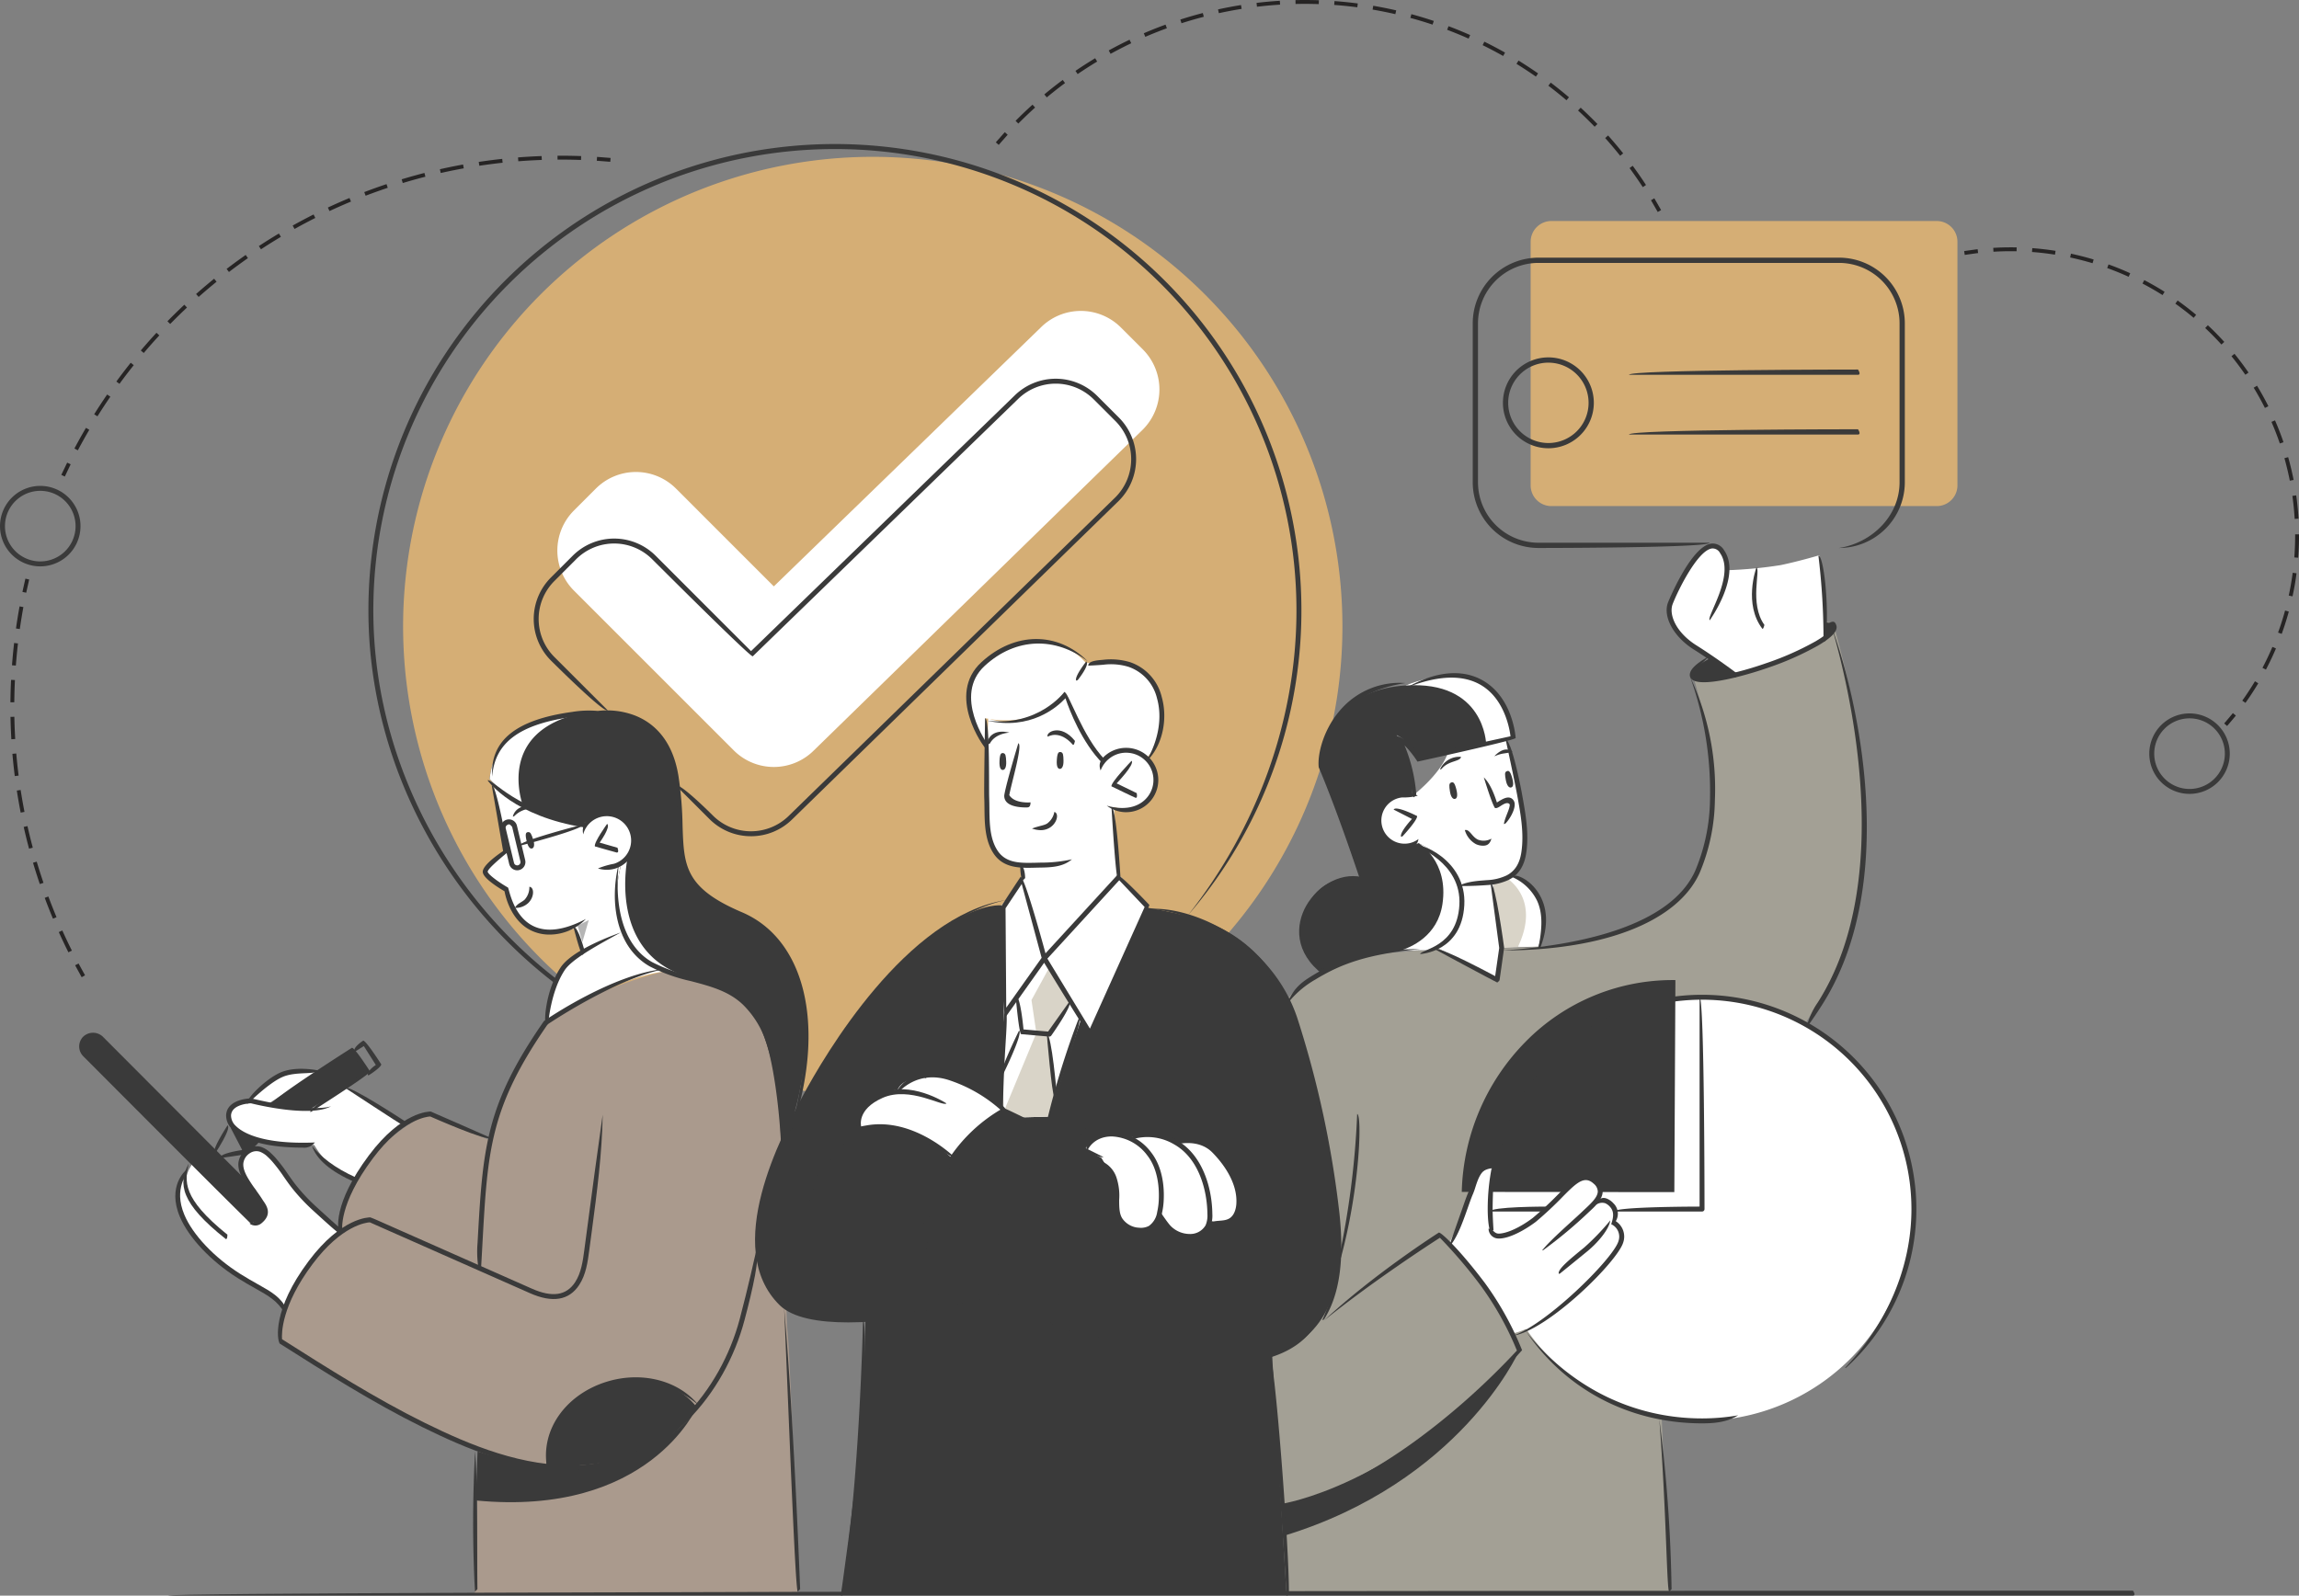 <svg id="Group_28260" data-name="Group 28260" xmlns="http://www.w3.org/2000/svg" xmlns:xlink="http://www.w3.org/1999/xlink" width="593.352" height="411.922" viewBox="0 0 593.352 411.922">
  <rect x="0" y="0" width="593.352" height="411.922" fill="#808080" stroke="none"/>
  <defs>
    <clipPath id="clip-path">
      <rect id="Rectangle_2312" data-name="Rectangle 2312" width="593.352" height="411.922" fill="none"/>
    </clipPath>
  </defs>
  <g id="Group_28261" data-name="Group 28261">
    <g id="Group_28260-2" data-name="Group 28260" clip-path="url(#clip-path)">
      <path id="Path_122592" data-name="Path 122592" d="M346.469,161.7A121.215,121.215,0,1,1,225.253,40.488h0A121.218,121.218,0,0,1,346.469,161.7" fill="#d5ae75"/>
      <path id="Path_122593" data-name="Path 122593" d="M171.667,250.774s-17.4,3.688-30.776,13.208c0,0-11.917,16.5-14.49,30.351l-16.224-6.748s-21.8,10.219-22.458,30.256c0,0-16.9,16.1-15.528,28.26,0,0,36.1,23.5,51.348,27.82l-.994,37.364h83.333s-1.767-59.733-2.57-66.829-.5-49.686-2.293-61-2.445-20.861-10.683-26.083-17.165-5.835-18.665-6.6" fill="#aa9a8d"/>
      <path id="Path_122594" data-name="Path 122594" d="M387.184,244.733s26.762,1,40.788-8.955,13.416-19.835,14.04-31.666-5.252-30.259-5.252-30.259l4.875-4.051,6.147,4.461s9.847-2.578,16.366-6.141l6.517-3.563v-3.8s2.21-.729,2.694.937c0,0,5.586,19.058,7.037,35.312s3.78,39.85-14,66.457L428.882,366.255l1.9,45.028H332.016L328.3,349.671l4.146-91.8s3.793-6.638,18.464-10.755a83.168,83.168,0,0,1,10.261-1.321,49.185,49.185,0,0,0,9.128-1.457l15.719,8.416.512-8.021Z" fill="#a3a095"/>
      <path id="Path_122595" data-name="Path 122595" d="M258.482,233.744s-16.543-2.486-43.5,37.26-17.589,59.215-17.589,59.215,2.329,13.553,25.973,10.406c0,0-.256,17.426-1.618,32.635s-4.663,38.024-4.663,38.024H332.014L328.3,349.672s16.411-3.129,17.135-24.317-7.656-52.229-9.548-58.382-7.768-23.683-25.9-29.426-43.694-6.081-51.5-3.8" fill="#3a3a3a"/>
      <path id="Path_122596" data-name="Path 122596" d="M174.479,126.14a14.626,14.626,0,0,0-20.684-.016l-.016.016-5.642,5.642a14.623,14.623,0,0,0-.012,20.681l.012.013,41.233,41.236a14.624,14.624,0,0,0,20.681.013l.013-.013L294.952,110.9a14.645,14.645,0,0,0,0-20.7l-5.646-5.645a14.636,14.636,0,0,0-20.7,0l0,0L199.72,151.381Z" fill="#fff"/>
      <path id="Path_122597" data-name="Path 122597" d="M127.354,202.236,130.548,220s-5.187,3.774-5.312,5.08,5.312,5,5.312,5,2.7,15.01,18.092,9.47l1.677,5.942,10.428-4.167s-2.448-9.889-.5-17.91a8.441,8.441,0,0,0,2.644-9.336c-1.82-6.153-10-4.547-11.929-1.416-1.05.395-17.747-3.281-23.606-10.431" fill="#fff"/>
      <path id="Path_122598" data-name="Path 122598" d="M87.721,317.841s-10.416-8.58-14.125-14.66-7.084-7.685-9.853-5.716-1.21,6.894.7,9.092,6.433,7.522,2.6,8.786c0,0-.96,1.208-3.6-1.443L49.786,300.186s-1.689,2.57-1.76,3.962c0,0-2.662,1.13-2.083,5.832s3.733,11.679,12.355,17.083,14.594,8.551,15.1,11.168c0,0,5.671-14.1,14.323-20.39" fill="#fff"/>
      <path id="Path_122599" data-name="Path 122599" d="M288.859,226.309,287.5,208.351s7.768,2.733,10.457-4.663-4.241-10.514-7.84-10a8.816,8.816,0,0,0-5.431,2.849A44.781,44.781,0,0,1,275.232,179s-8.417,10.466-20.2,6.454c0,0-.428,17.417-.332,21.916s-1.892,15,9.222,16.01l.027,3.319,5.836,20.423Z" fill="#fff"/>
      <path id="Path_122600" data-name="Path 122600" d="M258.895,286.49a25.129,25.129,0,0,0-12.354-7.745c-7.656-1.9-13.667-.369-14.814,2.492,0,0-11.819,2.153-9.775,10.412,0,0,4.521-1.835,11.712.282a30.834,30.834,0,0,1,12.054,7.1s6.738-9.508,13.177-12.541" fill="#fff"/>
      <path id="Path_122601" data-name="Path 122601" d="M280.112,296.654s2.3-5.939,11.376-2.95c0,0,7.141-2.275,12.446,1.523,0,0,3.075-1.457,7.6.446s7.257,9.853,8.218,13.062-1.211,8.777-6.986,6.516c-.5-.131-1.121,4.348-6.017,3.935s-7.224-5.794-7.224-5.794-1.332,4.839-5.562,4.185-5.541-3.845-5.648-4.979.215-5.868-.268-7.072-3.771-6.582-3.771-6.582Z" fill="#fff"/>
      <path id="Path_122602" data-name="Path 122602" d="M389.493,192.2l3.908,20.861s3.4,14.225-8.075,14.781l1.858,16.9-.8,8.253L370.627,244.5s5.187-1.725,6.37-8.473-.541-10.992-4.514-13.889-6.342-4.452-6.342-4.452-8.4,2.9-10.059-4.232,4.839-8.679,8.414-7.944c0,0,6.813-5.13,9.015-10.668a69.363,69.363,0,0,0,3.3-12.016s10.26,6.075,12.682,9.367" fill="#fff"/>
      <path id="Path_122603" data-name="Path 122603" d="M447.232,173.854s-7.67-5.273-11.206-7.733-5.66-6.341-5.054-9.969,7.962-14.154,9.8-14.88,4.41.6,4.865,4.3.074,1.636.074,1.636a111.579,111.579,0,0,0,13.848-1.318c4.779-.993,9.951-2.537,9.951-2.537s1.782,13.015,1.16,21.206a38.638,38.638,0,0,1-12.81,6.6c-7.369,2.073-10.623,2.7-10.623,2.7" fill="#fff"/>
      <path id="Path_122604" data-name="Path 122604" d="M104.038,290.381l-14.844-9.74-9.125,5.788-10.612-1.618,12.759-8.253s-6.34-1.017-9.517.88a91.909,91.909,0,0,0-8.857,6.751s-4.268.544-4.812,3.4,3.075,5.96,8.851,6.921a106.076,106.076,0,0,0,13.238,1.071A21.7,21.7,0,0,0,91.2,304.646s5.359-7.385,6.992-9.027,5.848-5.238,5.848-5.238" fill="#fff"/>
      <path id="Path_122605" data-name="Path 122605" d="M263.95,226.7l-5.466,7.048.62,28.221-.863,23.583,4.751,2.923,7.661-.2,8.387-25.226,2.222,3.932,14.971-33.484-9.1-9.268Z" fill="#fff"/>
      <path id="Path_122606" data-name="Path 122606" d="M269.784,247.121l-6.956,10.754,1.1,8.466-4.82,9.121-.485,10.32L263,288.474l7.661-.2,1.636-4.922-.181-2.058-1.455-14.95,5.674-7.445Z" fill="#d9d4c8"/>
      <path id="Path_122607" data-name="Path 122607" d="M296.175,195.362s4.557-3.884,3.271-12.194-2.774-13.387-19.126-11.971c0,0-6.472-8.021-16.308-5.27S250.875,174.145,250,179.114s4.461,13.529,4.461,13.529l-.122-7.23s13.137,3.337,20.9-6.418c0,0,4.976,14.181,9.458,17.541,0,0,3.55-5.789,11.481-1.174" fill="#fff"/>
      <path id="Path_122608" data-name="Path 122608" d="M204.678,288.471s4.672-14.3,2.882-27.6-7.319-22.151-16.714-24.947-13.732-9.612-14.933-14.27-.092-16.1-2.335-25.066-9.841-13.11-19.281-12.408c0,0-25.831-2.62-27.933,16.905,0,0,6.927,9,23.543,11.974.756-.113,2.309-2.736,6.541-2.894a6.717,6.717,0,0,1,7.058,6.358c0,.037,0,.074.005.111.181,3.37-3.075,6.118-3.075,6.118a34.146,34.146,0,0,0-1.112,12.542,17.972,17.972,0,0,0,12.792,15.647c7.468,2.112,19.609,3.557,23.562,12.768a72.111,72.111,0,0,1,5.639,23.6c.122,4.637.318,7.825.318,7.825Z" fill="#3a3a3a"/>
      <path id="Path_122609" data-name="Path 122609" d="M59.634,291.356l3.147,6.04,4.39-3.022s-6.6-2.837-7.019-3.5-.518.482-.518.482" fill="#3a3a3a"/>
      <path id="Path_122610" data-name="Path 122610" d="M79.6,286.589l15.379-9.618-4-5.957L69.214,285.159s8.276,1.727,10.382,1.43" fill="#3a3a3a"/>
      <path id="Path_122611" data-name="Path 122611" d="M141.068,378.549s-.91-16.352,15.466-21.048,23.278,5.817,23.278,5.817-8.96,11.317-19.37,13.467a88.438,88.438,0,0,1-19.374,1.764" fill="#3a3a3a"/>
      <path id="Path_122612" data-name="Path 122612" d="M63.745,305.6,26.083,268.06s-2.587-1.665-4.155,0,0,4.155,0,4.155L65.041,315.5a5.043,5.043,0,0,0,2.918-1.089c1.044-1.017.081-3.266-.241-3.828s-3.973-4.981-3.973-4.981" fill="#3a3a3a"/>
      <path id="Path_122613" data-name="Path 122613" d="M160.745,241.325s-12.521,4.087-14.931,7.638-4.922,15.019-4.922,15.019,16.893-11.516,30.776-13.208c0,0-8.154-1.859-10.923-9.449" fill="#fff"/>
      <path id="Path_122614" data-name="Path 122614" d="M149.068,238.969l2.888-1.445-1.638,5.659Z" fill="#b5b5b5"/>
      <path id="Path_122615" data-name="Path 122615" d="M341.493,250.979s-7.584-4.452-4.648-15.124,14.172-9.434,14.172-9.434l-10.035-28.81s.009-19.252,21.738-20.641c0,0,7.825-3.441,14.594-2.415s11.674,7.093,13.137,15.2c.089.827-24.427,6.567-24.427,6.567s-2.364-5.276-5.576-6.567c0,0,4.214,9.443,4.054,15.757,0,0-8.149-1.671-8.307,5.791s6.5,8.033,9.951,6.385c0,0,10.719,4.5,11.222,14.749s-8.815,12.9-8.815,12.9-10.374-.244-16.744,1.725a75.872,75.872,0,0,0-10.316,3.922" fill="#3a3a3a"/>
      <path id="Path_122616" data-name="Path 122616" d="M385.325,227.837l2.251,16.893,9.41-.39s2.365-6.335.771-10.859-7.219-7.65-7.219-7.65-2.566,2.17-5.213,2.006" fill="#d9d4c8"/>
      <path id="Path_122617" data-name="Path 122617" d="M386.152,298.168a54.6,54.6,0,1,1,38.728,66.8,54.6,54.6,0,0,1-38.728-66.8" fill="#fff"/>
      <path id="Path_122618" data-name="Path 122618" d="M377.268,307.7l54.864.059.276-54.742a53.176,53.176,0,0,0-38.646,15.894A57.248,57.248,0,0,0,377.268,307.7" fill="#3a3a3a"/>
      <path id="Path_122619" data-name="Path 122619" d="M374.126,320.748s2.563-5.05,4.261-9.6,2.356-9.142,6.7-9.544c0,0-.616,9.484-.479,11.959s-.551,5.639,2.572,5.175,7.219-1.933,11.745-6.374,7.962-9.708,11.793-7.986a3.3,3.3,0,0,1,1.729,5.006,6.171,6.171,0,0,1,3.944,2.263c1.687,2.076-.509,4.072-.509,4.072s2.656,1.005,2.668,3.518-2.4,6.088-7.9,11.135-14.163,12.816-20.3,13.857c0,0-4.3-7.709-7.9-13.009a86.359,86.359,0,0,0-8.773-10.469Z" fill="#fff"/>
      <path id="Path_122620" data-name="Path 122620" d="M391.818,349.236S376.663,382.67,331.39,396.47l-.758-8.208s29.309-4.232,61.186-39.026" fill="#3a3a3a"/>
      <path id="Path_122621" data-name="Path 122621" d="M179.812,363.317s-12.271,28.376-57.028,24.04l.473-12.679s15.106,5.342,28.043,3.893,25.432-8.954,28.512-15.254" fill="#3a3a3a"/>
      <path id="Path_122622" data-name="Path 122622" d="M447.453,174.268l-5.82-4.461s-5.693,2.7-4.875,4.753,10.7-.292,10.7-.292" fill="#3a3a3a"/>
      <path id="Path_122623" data-name="Path 122623" d="M470.666,160.764l.134,4.134s2.18-1.9,2.18-3.2-2.314-.934-2.314-.934" fill="#3a3a3a"/>
      <path id="Path_122624" data-name="Path 122624" d="M150.333,184.076c-7.326.161-22.384,2.293-23.966,17.012a29.934,29.934,0,0,0,8.521,6.719c.09,0-7.244-19.065,15.445-23.731" fill="#fff"/>
      <path id="Path_122625" data-name="Path 122625" d="M179.39,252.653c-23.258-5.279-17.36-31.481-17.36-31.481-1.041,1.112-1.591,1.582-1.591,1.582a34.163,34.163,0,0,0-1.112,12.545,17.972,17.972,0,0,0,12.792,15.644c3.15.889,7.132,1.672,10.981,2.959a16.037,16.037,0,0,0-3.71-1.249" fill="#fff"/>
      <path id="Path_122626" data-name="Path 122626" d="M377.312,174.556c-6.769-1.026-14.594,2.415-14.594,2.415,20.531-1.38,20.842,15.125,20.842,15.125l6.974-1.52c-1.548-8.924-6.452-14.994-13.222-16.02" fill="#fff"/>
      <path id="Path_122627" data-name="Path 122627" d="M377.367,232.433c-.5-10.252-11.222-14.749-11.222-14.749s7.8,4.559,6.142,15.688c-1.231,8.253-7.985,11.215-11.394,12.194,4.173-.312,7.658-.235,7.658-.235s9.312-2.649,8.816-12.9" fill="#fff"/>
      <path id="Path_122628" data-name="Path 122628" d="M391.819,244.341c-.1.22,5.169,0,5.169,0s2.365-6.335.771-10.859-7.219-7.65-7.219-7.65a10.364,10.364,0,0,1-1.48.984c1.991,1.414,7.845,6.705,2.759,17.525" fill="#fff"/>
      <path id="Path_122629" data-name="Path 122629" d="M270.654,250.067l-4.439,8.108,1.26,8.509-8.369,20.177-.62-11.2,5.088-9.456-1.05-8.829,7.117-9.8Z" fill="#fff"/>
      <path id="Path_122630" data-name="Path 122630" d="M351.014,227.06c-6.341-19.073-10.615-28.852-10.656-28.95-.4-3.4,1.267-10.246,6.082-15.388a20.2,20.2,0,0,1,16.3-6.382c-6.189.975-11.465,3.066-15.376,7.245-4.494,4.8-6.089,11.1-5.8,14.109.449,1.044,4.6,10.811,10.059,28.543-.481.814-.543.823-.609.823" fill="#3a3a3a"/>
      <path id="Path_122631" data-name="Path 122631" d="M377.816,228.734c-.477,0-.937-.012-1.359-.021,2.216-1.207,5.3-1.335,7.391-1.5A13.069,13.069,0,0,0,388.835,226c2.118-1.083,3.364-3.019,3.808-5.936.743-4.866-.167-9.853-1.048-14.677-.764-4.205-2.961-14.279-2.982-14.38,1.264-.172,3.462,9.928,4.107,13.458,1.026,5.618,1.957,10.719,1.178,15.793-.509,3.349-1.978,5.6-4.482,6.873a14.745,14.745,0,0,1-5.466,1.35c-1.718.132-4.109.256-6.134.256" fill="#3a3a3a"/>
      <path id="Path_122632" data-name="Path 122632" d="M374.565,202c.487-.164.859,0,1.306,1.776.491,1.984.03,2.424-.423,2.48s-1.011-.488-1.228-1.927-.3-2.115.345-2.329" fill="#3a3a3a"/>
      <path id="Path_122633" data-name="Path 122633" d="M388.915,199.08c.481-.181.856-.033,1.359,1.728.562,1.966.116,2.424-.337,2.5s-1.022-.452-1.291-1.886-.364-2.11.269-2.342" fill="#3a3a3a"/>
      <path id="Path_122634" data-name="Path 122634" d="M385.7,195.2c2.288-2.355,3.774-1.767,4.676-1.208-1.413.628-2.447.277-4.42,1.148a.6.6,0,0,1-.256.06" fill="#3a3a3a"/>
      <path id="Path_122635" data-name="Path 122635" d="M371.651,198.641a5.4,5.4,0,0,1,5.428-3.242c-.176,1.243-3.188.925-4.94,3.016a.626.626,0,0,1-.488.226" fill="#3a3a3a"/>
      <path id="Path_122636" data-name="Path 122636" d="M362.495,219.078a7.258,7.258,0,0,1-.737-14.478,7.358,7.358,0,0,1,4.164.818,14.081,14.081,0,0,1-4.036.446,5.987,5.987,0,1,0,4.205,10.749,2.784,2.784,0,0,1-2.852,2.427,6.842,6.842,0,0,1-.744.038" fill="#3a3a3a"/>
      <path id="Path_122637" data-name="Path 122637" d="M361.61,216.009c-.464-1.074,2.8-4.592,2.8-4.592l-4.72-2.412c.579-1.13,6.049,1.663,6.049,1.663.176,1-3.667,5.136-3.667,5.136a.638.638,0,0,1-.462.205" fill="#3a3a3a"/>
      <path id="Path_122638" data-name="Path 122638" d="M386.384,253.625c-.3-.077-16.058-8.566-16.058-8.566.6-1.121,15.561,6.939,15.561,6.939l1.047-7.275-2.239-16.8c1.261-.164,3.51,16.726,3.51,16.726,0,.176-1.189,8.435-1.189,8.435-.433.517-.534.541-.632.541" fill="#3a3a3a"/>
      <path id="Path_122639" data-name="Path 122639" d="M341.492,251.619c-7.521-5.716-7.132-12.9-4.394-17.756,2.957-5.252,9.59-9.324,15.573-7.043-5.791-.83-11.769,2.888-14.466,7.664-3.216,5.7-1.841,11.679,3.676,15.992-.018,1.053-.2,1.143-.389,1.143" fill="#3a3a3a"/>
      <path id="Path_122640" data-name="Path 122640" d="M396.99,244.977c1.094-5.318,1.2-9.22-.286-12.45a12.781,12.781,0,0,0-6.567-6.171c.64-1.121,5.443.669,7.725,5.642,1.629,3.551,1.534,7.783-.279,12.569a.641.641,0,0,1-.593.41" fill="#3a3a3a"/>
      <path id="Path_122641" data-name="Path 122641" d="M366.515,246.292c.369-1.285,9.517-1.74,10.139-12.655.627-11.055-11.335-15.225-11.457-15.26.536-1.163,13.408,3.322,12.727,15.326-.689,12.1-11.277,12.583-11.387,12.589Z" fill="#3a3a3a"/>
      <path id="Path_122642" data-name="Path 122642" d="M388.145,212.725c.268-1.781,1.553-3.878,1.511-5.05-.539-.77-1.668-.045-2.272.342-.651.425-1.086.693-1.546.574-.735-.981-2.522-6.76-2.876-7.908,1.892,1.829,2.953,5.22,3.381,6.49,1.354-.865,2.858-1.832,3.968-.916a1.79,1.79,0,0,1,.616,1.374c.06,1.68-1.493,4.1-2.339,4.916a.652.652,0,0,1-.443.178" fill="#3a3a3a"/>
      <path id="Path_122643" data-name="Path 122643" d="M382.758,218.323a4.276,4.276,0,0,1-1.844-.407,5.985,5.985,0,0,1-2.852-3.617c1.233-.309,1.8,1.725,3.4,2.469a4.072,4.072,0,0,0,3.457-.262c-.423,1.594-1.325,1.817-2.161,1.817" fill="#3a3a3a"/>
      <path id="Path_122644" data-name="Path 122644" d="M80.068,287.065c-.342-1.172,14.035-10.294,14.035-10.294L91,271.894,69.794,285.346c-.681-1.071,21.066-14.865,21.066-14.865.875.193,4.655,6.145,4.655,6.145-.2.88-15.109,10.338-15.109,10.338a.634.634,0,0,1-.338.1" fill="#3a3a3a"/>
      <path id="Path_122645" data-name="Path 122645" d="M94.975,277.607C94.636,276.432,97,274.93,97,274.93l-3.1-4.878-2.365,1.5c-.681-1.071,2.222-2.915,2.222-2.915.875.2,4.652,6.153,4.652,6.153-.193.877-3.1,2.715-3.1,2.715a.651.651,0,0,1-.334.1" fill="#3a3a3a"/>
      <path id="Path_122646" data-name="Path 122646" d="M56.755,298.971c-.085-1.264,5.6-2.052,5.6-2.052L67,293.972c.678,1.074-4.075,4.089-4.075,4.089-.256.092-6.076.9-6.076.9a.868.868,0,0,1-.089.01" fill="#3a3a3a"/>
      <path id="Path_122647" data-name="Path 122647" d="M55.362,297.478c-.529-.987,3.364-6.953,3.364-6.953,1.062.7-2.831,6.662-2.831,6.662a.629.629,0,0,1-.533.291" fill="#3a3a3a"/>
      <path id="Path_122648" data-name="Path 122648" d="M78.133,296.269c-11.676,0-16.363-2.873-18.154-4.687a4.95,4.95,0,0,1-1.618-3.7c.223-4.208,6.216-4.324,6.475-4.33.306.065,15.017,3.744,20.607,2.049-5.4,2.944-19.313-.431-20.67-.773-.633.027-5,.306-5.143,3.12a3.707,3.707,0,0,0,1.253,2.742c1.451,1.463,6.358,4.827,20.378,4.25a3.429,3.429,0,0,1-3.128,1.329" fill="#3a3a3a"/>
      <path id="Path_122649" data-name="Path 122649" d="M63.743,284.921c-.232-1.3,4.871-6.418,8.7-8.069,3.9-1.683,9.321-.574,9.547-.535-.315,1.237-5.52.181-9.042,1.7-3.607,1.555-8.705,6.659-8.755,6.713a.634.634,0,0,1-.45.191" fill="#3a3a3a"/>
      <path id="Path_122650" data-name="Path 122650" d="M104.037,290.547c-.345-.107-14.823-9.612-14.823-9.612.7-1.062,15.171,8.443,15.171,8.443.063,1.068-.143,1.169-.348,1.169" fill="#3a3a3a"/>
      <path id="Path_122651" data-name="Path 122651" d="M91.752,305.275c-6.457-2.849-10.049-5.925-11.234-9.461,2.27,2.778,5.636,5.609,11.5,8.244.206,1.077-.026,1.217-.266,1.217" fill="#3a3a3a"/>
      <path id="Path_122652" data-name="Path 122652" d="M133.485,224.676a2.129,2.129,0,0,1-2.064-1.627l-2.132-8.9a2.121,2.121,0,1,1,4.125-.993l2.133,8.9a2.129,2.129,0,0,1-1.568,2.561,2.166,2.166,0,0,1-.494.059m-2.132-11.867c-.654.128-.937.592-.827,1.05l2.132,8.89a.848.848,0,0,0,1.651-.39l-2.13-8.9C131.656,212.851,131.5,212.809,131.353,212.809Z" fill="#3a3a3a"/>
      <path id="Path_122653" data-name="Path 122653" d="M133.862,218.4c-.157-1.249,16.65-5.568,16.65-5.568.312,1.228-16.492,5.544-16.492,5.544a.605.605,0,0,1-.158.024" fill="#3a3a3a"/>
      <path id="Path_122654" data-name="Path 122654" d="M122.584,410.9a337.219,337.219,0,0,1,.036-36.252c.741,10.508.467,25.126.6,35.6-.63.652-.633.652-.636.652" fill="#3a3a3a"/>
      <path id="Path_122655" data-name="Path 122655" d="M123.542,327.685a27.025,27.025,0,0,1-.286-6.864c1.354-24.3,1.966-35.386,17.116-57.2.887-.657,18.023-12.286,31.238-13.476-12.278,2.382-28.85,13.348-30.262,14.3-14.876,21.45-15.486,32.43-16.825,56.449-.107,1.972-.22,4.033-.348,6.2a.635.635,0,0,1-.633.591" fill="#3a3a3a"/>
      <path id="Path_122656" data-name="Path 122656" d="M205.88,410.9c-.654-1.044-2.233-43.723-3.5-73.295,2.528,29.524,4.11,72.209,4.128,72.631a8.62,8.62,0,0,1-.633.664" fill="#3a3a3a"/>
      <path id="Path_122657" data-name="Path 122657" d="M147.192,379.542c-13.72,0-26.91-5.562-38.1-11.082-12.81-6.32-25.06-14.094-36.906-21.613-.675-.967-1.921-8.756,7.474-21.295,8.485-11.32,15.579-11.281,15.923-11.275.241.056,1.689.693,1.689.693q20.013,8.847,40.015,17.714c5.223,2.314,8.866,1.782,11.123-1.639,1.615-2.445,2.028-5.577,2.394-8.339l.7-5.252c1.294-9.728,2.629-19.8,4.042-29.688-.152,10.064-1.487,20.126-2.78,29.857l-.7,5.249c-.383,2.9-.82,6.18-2.594,8.869-2.623,3.979-6.894,4.678-12.706,2.1q-19.994-8.873-40.01-17.7l-1.318-.586c-.9.051-7.262.758-14.76,10.764-8.083,10.784-8,17.973-7.888,19.412,11.891,7.548,24.111,15.3,36.862,21.6,11.617,5.728,25.429,11.5,39.589,10.909,22.092-.943,36.84-19.582,41.652-37.638,2.165-8.116,4.14-17.122,4.161-17.208,1.222.363-.759,9.392-2.936,17.536-4.931,18.508-20.084,37.614-42.824,38.575-.7.022-1.4.037-2.1.037" fill="#3a3a3a"/>
      <path id="Path_122658" data-name="Path 122658" d="M87.718,318.474c-.675-.8-1.877-7.7,7.521-20.245,8.488-11.325,15.558-11.266,15.924-11.278.24.057,15.5,6.8,15.5,6.8-.515,1.16-15.635-5.523-15.635-5.523-.9.051-7.266.758-14.764,10.769-9.009,12.013-7.923,18.663-7.912,18.731-.554.746-.593.746-.634.746" fill="#3a3a3a"/>
      <path id="Path_122659" data-name="Path 122659" d="M132.356,210.81c.488-2.121,3.093-3.664,6.091-1.978a6.46,6.46,0,0,0-5.621,1.77.653.653,0,0,1-.47.208" fill="#3a3a3a"/>
      <path id="Path_122660" data-name="Path 122660" d="M204.316,290.541c7.331-25.928,2.216-47.244-13.333-53.865s-15.748-12.985-16.09-23.534a92.748,92.748,0,0,0-1.062-12.717c-2.979-18.089-18.766-15.73-19.427-15.614a25.587,25.587,0,0,0-6.564.241c-13.746,1.891-20.164,6.647-20.807,15.439-.58-9.461,6.379-14.74,20.634-16.7a26.186,26.186,0,0,1,6.617-.256,20.277,20.277,0,0,1,9.137,1.011c4.4,1.579,10,5.577,11.665,15.674a94.34,94.34,0,0,1,1.077,12.881c.339,10.38.523,16.1,15.319,22.4,16.179,6.891,21.583,28.828,13.438,54.59a.636.636,0,0,1-.6.45" fill="#3a3a3a"/>
      <path id="Path_122661" data-name="Path 122661" d="M141.893,241.272a10.8,10.8,0,0,1-5-1.151c-5.023-2.576-6.412-8.577-6.679-10.032-1.853-1.085-5.547-3.432-5.616-4.979-.071-1.591,3.408-4.161,5.25-5.407l-2.927-16.92c1.252-.214,4.25,17.113,4.25,17.113-2.977,2.424-5.326,4.536-5.3,5.157.06.6,2.507,2.51,5.24,4.083.322.529,1.345,7.284,6.374,9.856,3.483,1.781,8.1,1.2,13.726-1.746a12.978,12.978,0,0,1-9.318,4.026" fill="#3a3a3a"/>
      <path id="Path_122662" data-name="Path 122662" d="M136.253,214.819c-.508.074-.77.384-.365,2.171.452,2,1.064,2.183,1.493,2.028s.684-.889.229-2.275-.691-2.019-1.357-1.924" fill="#3a3a3a"/>
      <path id="Path_122663" data-name="Path 122663" d="M132.887,234.378c.606-1.13,1.743-1.41,2.516-2.124a4.723,4.723,0,0,0,1.219-3.316c1.276.051,1.377,2.647-.356,4.247a4.766,4.766,0,0,1-3.379,1.193" fill="#3a3a3a"/>
      <path id="Path_122664" data-name="Path 122664" d="M156.6,224.545a7.61,7.61,0,0,1-2.272-.345,20.64,20.64,0,0,1,4.146-1.213,6.285,6.285,0,1,0-7.953-7.584c-.565-2.87,1.329-4.854,3.836-5.633a7.56,7.56,0,0,1,4.494,14.436,7.7,7.7,0,0,1-2.251.339" fill="#3a3a3a"/>
      <path id="Path_122665" data-name="Path 122665" d="M159.2,220.1c-.173-.024-5.663-1.594-5.663-1.594-.339-.984,3.156-5.814,3.156-5.814,1.029.747-1.933,4.839-1.933,4.839l4.613,1.32c.36,1.064.105,1.249-.173,1.249" fill="#3a3a3a"/>
      <path id="Path_122666" data-name="Path 122666" d="M140.893,264.621c-.606-1.029.035-9.154,3.777-14.835,2.746-4.173,11.793-7.727,15.555-9.059-7.159,3.887-12.738,7.084-14.5,9.755-3.56,5.407-4.193,13.467-4.2,13.547a.635.635,0,0,1-.632.592" fill="#3a3a3a"/>
      <path id="Path_122667" data-name="Path 122667" d="M201.641,296.37c-.637-13.324-2.676-24.807-4.589-29.17a24.38,24.38,0,0,0-5.2-7.736c-3.679-3.59-8.509-4.86-13.625-6.2a43.255,43.255,0,0,1-10.555-3.789c-8.854-5.059-10.377-16.976-7.958-26.544-1.068,9.413.315,20.712,8.589,25.444a42.111,42.111,0,0,0,10.246,3.655c5.054,1.335,10.273,2.712,14.193,6.531a25.6,25.6,0,0,1,5.481,8.131c1.966,4.479,4.053,16.185,4.053,29.045a.632.632,0,0,1-.631.633Z" fill="#3a3a3a"/>
      <path id="Path_122668" data-name="Path 122668" d="M150.957,213.632c-18.3-2.843-24.837-11.8-25.11-12.179,1.1-.646,7.583,8.173,25.206,10.915.48,1.035.21,1.264-.1,1.264" fill="#3a3a3a"/>
      <path id="Path_122669" data-name="Path 122669" d="M150.318,246.508c-.619-.485-2.293-7.123-2.293-7.123,1.231-.309,2.906,6.329,2.906,6.329-.512.782-.562.794-.613.794" fill="#3a3a3a"/>
      <path id="Path_122670" data-name="Path 122670" d="M87.722,318.478c-.429-.172-1.476-.987-6.838-5.9a49.909,49.909,0,0,1-5.526-5.883c-.729-.928-1.407-1.9-2.084-2.867a41.274,41.274,0,0,0-3.073-4.042c-.345-.381-.7-.755-1.083-1.106a5.965,5.965,0,0,0-2.049-1.353,3,3,0,0,0-2.647.422,3.583,3.583,0,0,0-1.621,2.62c-.116,1.6.851,3.266,1.757,4.693.494.779,1.026,1.523,1.562,2.266.6.839,1.228,1.716,1.787,2.623.9,1.279,2.478,3.512-.461,5.88a2.45,2.45,0,0,1-3.051.033,9.015,9.015,0,0,0,2.255-1.017c2.008-1.624,1.142-2.849.446-3.837-.806-1.264-1.419-2.118-2.011-2.944-.547-.761-1.094-1.526-1.6-2.317-1.02-1.609-2.1-3.489-1.957-5.466a4.814,4.814,0,0,1,2.188-3.593,4.316,4.316,0,0,1,3.763-.571,7.037,7.037,0,0,1,2.5,1.636c.408.381.794.77,1.163,1.181a42.578,42.578,0,0,1,3.17,4.167c.661.949,1.327,1.9,2.04,2.811a48.048,48.048,0,0,0,5.387,5.725c5.273,4.833,6.326,5.663,6.367,5.7-.007,1.051-.2,1.139-.384,1.139" fill="#3a3a3a"/>
      <path id="Path_122671" data-name="Path 122671" d="M58.3,319.884c-11.784-9.312-12.361-14.332-9.6-19.472-.973,4.5-1.868,8.783,10,18.336-.029,1.052-.213,1.136-.4,1.136" fill="#3a3a3a"/>
      <path id="Path_122672" data-name="Path 122672" d="M73.394,338.868c-1.879-3.087-3.994-4.277-7.488-6.243-1.345-.75-2.864-1.606-4.586-2.7-6.927-4.375-12.634-10.43-14.9-15.8-3.358-7.977,1.555-12.016,1.606-12.054.622,1.136-3.405,4.506-.434,11.56,2.168,5.145,7.685,10.981,14.4,15.225,1.694,1.068,3.2,1.918,4.529,2.668,3.59,2.016,5.957,3.349,7.441,6.436-.38.887-.476.908-.568.908" fill="#3a3a3a"/>
      <path id="Path_122673" data-name="Path 122673" d="M141.175,378.8c-1.725-9.871,5.065-18.939,15.513-22.125,9.006-2.739,18.493-.291,23.621,6.1a24.488,24.488,0,0,0-23.246-4.88c-9.7,2.956-16.263,11.641-15.257,20.2-.583.7-.607.7-.631.7" fill="#3a3a3a"/>
      <path id="Path_122674" data-name="Path 122674" d="M439.283,312.769H416.658c0-1.276,21.991-1.276,21.991-1.276V257.45c1.27,0,1.27,54.68,1.27,54.68a.637.637,0,0,1-.635.639Z" fill="#3a3a3a"/>
      <path id="Path_122675" data-name="Path 122675" d="M398.921,312.77H384.6c0-1.276,14.317-1.276,14.317-1.276.633.99.35,1.276,0,1.276" fill="#3a3a3a"/>
      <path id="Path_122676" data-name="Path 122676" d="M476.162,353.149c10.754-11.328,17.164-25.872,17.164-41.019a54.053,54.053,0,0,0-107.012-10.814c3.965-25.893,26.762-44.505,52.964-44.505a55.323,55.323,0,0,1,37.308,96.169.647.647,0,0,1-.424.169" fill="#3a3a3a"/>
      <path id="Path_122677" data-name="Path 122677" d="M384.828,318.2c-.643-.726-.862-3.834-.862-6.067a55.7,55.7,0,0,1,1.106-11.064c.526,3.783.163,7.427.163,11.064,0,2.192.224,5.354.226,5.386-.6.681-.617.681-.633.681" fill="#3a3a3a"/>
      <path id="Path_122678" data-name="Path 122678" d="M439.282,367.452c-18.643,0-35.211-8.673-45.457-23.787,11.058,14.047,27.243,22.514,45.457,22.514a54.317,54.317,0,0,0,9.32-.8c-2.9,1.793-6.112,2.073-9.32,2.073" fill="#3a3a3a"/>
      <path id="Path_122679" data-name="Path 122679" d="M345.49,325.083a219.489,219.489,0,0,0,4.786-37.5c1.267.211.77,18.633-4.171,37.028a.636.636,0,0,1-.615.472" fill="#3a3a3a"/>
      <path id="Path_122680" data-name="Path 122680" d="M430.784,410.9c-.636-.833-.687-20.468-2.533-44.6a387.755,387.755,0,0,1,3.167,43.961Z" fill="#3a3a3a"/>
      <path id="Path_122681" data-name="Path 122681" d="M331.1,388.819c20.682-4.229,44.716-23.246,60.4-40.166a78.792,78.792,0,0,0-9.243-16.622,123.836,123.836,0,0,0-10.627-12.494c-2.671,1.713-17.342,11.242-29.955,21.4,13.121-12.2,29.532-22.645,29.7-22.746.827.122,5.589,4.7,11.9,13.077a79.728,79.728,0,0,1,9.558,17.3c-15.947,17.809-40.415,37.215-61.639,40.243a.427.427,0,0,1-.094.008" fill="#3a3a3a"/>
      <path id="Path_122682" data-name="Path 122682" d="M332.448,258.513c1.606-3.459,3.278-4.839,6.4-6.736,6.846-4.17,13.864-6.76,27.671-6.76-13.509,1.276-20.35,3.786-27.009,7.843a24.548,24.548,0,0,0-6.575,5.431.637.637,0,0,1-.487.222" fill="#3a3a3a"/>
      <path id="Path_122683" data-name="Path 122683" d="M387.818,245.365c19.882-1.276,43.387-6.35,49.719-20.6a48.831,48.831,0,0,0,3.8-18.255,87.942,87.942,0,0,0-5.119-31.745A67.949,67.949,0,0,1,442.6,206.55a49.947,49.947,0,0,1-3.907,18.722c-5.589,12.582-24.6,20.093-50.875,20.093" fill="#3a3a3a"/>
      <path id="Path_122684" data-name="Path 122684" d="M466.395,264.669a19.261,19.261,0,0,1,2.757-5.877c20.408-31.987,7.914-82.265,3.6-96.912,6.795,18.582,17.6,66.041-2.528,97.6-.931,1.457-2.05,3.182-3.313,4.925a.634.634,0,0,1-.516.264" fill="#3a3a3a"/>
      <path id="Path_122685" data-name="Path 122685" d="M447.783,174.9c-.435-.17-5.387-3.923-10.621-7.218-5.2-3.266-8.06-8.488-6.659-12.155.057-.143,5.892-14.561,11.21-15.2a3.419,3.419,0,0,1,3.274,1.746c4.455,6.439-3.385,17.589-3.721,18.059-.958-.845,6.627-11.629,2.677-17.336a2.2,2.2,0,0,0-2.082-1.208c-3.682.446-8.815,10.853-10.171,14.389-1.009,2.641.8,7.266,6.146,10.63,5.286,3.328,10.279,7.108,10.329,7.147,0,1.06-.193,1.146-.382,1.146" fill="#3a3a3a"/>
      <path id="Path_122686" data-name="Path 122686" d="M470.63,165.651a178.547,178.547,0,0,0-1.318-22.217c1.275-.042,2.811,12.016,1.948,21.64a.633.633,0,0,1-.63.577" fill="#3a3a3a"/>
      <path id="Path_122687" data-name="Path 122687" d="M390.343,344.858c8.4-2.582,26.023-19.84,27.38-24.474a3.526,3.526,0,0,0-1.892-4.345c.737-2.109.684-3.441-.366-4.556a3.456,3.456,0,0,0-1.184-.857,2.618,2.618,0,0,0-2.312.381c.622-1.811,1.767-1.969,2.781-1.558a4.7,4.7,0,0,1,1.636,1.166,3.733,3.733,0,0,1,.634,4.643,4.73,4.73,0,0,1,1.924,5.484c-1.445,4.937-19.415,22.7-28.5,24.108-.036,0-.068.008-.1.008" fill="#3a3a3a"/>
      <path id="Path_122688" data-name="Path 122688" d="M398.007,322.818c2.055-2.689,8.729-8.411,10.566-10.231,2.073-1.924,3.8-3.506,3.8-5.029a2.7,2.7,0,0,0-1.035-1.96c-1.969-1.829-3.693-.862-6.358,1.7-.366.348-.9.877-1.526,1.511a92.317,92.317,0,0,1-7.043,6.588c-2.745,2.091-6.982,4.464-9.739,4.339a2.554,2.554,0,0,1-2.484-2.555c1.282.184,1.383,1.228,2.553,1.291,2.162,0,5.707-1.654,8.9-4.092a91.688,91.688,0,0,0,6.914-6.469c.637-.642,1.175-1.178,1.544-1.532,1.939-1.874,4.875-4.7,8.1-1.719a3.932,3.932,0,0,1,1.439,2.9c-.006,2.076-1.969,3.878-3.4,5.193a117.788,117.788,0,0,1-11.9,9.96.627.627,0,0,1-.332.1" fill="#3a3a3a"/>
      <path id="Path_122689" data-name="Path 122689" d="M374.125,321.382c1.085-3.129,2.424-6.93,3.5-9.984.5-1.436.939-2.674,1.345-3.6a18.224,18.224,0,0,0,.612-1.725c.771-2.394,1.819-5.713,5.594-5.1-2.729.868-3.485,2.674-4.383,5.484a18.665,18.665,0,0,1-.661,1.85c-.387.886-.814,2.106-1.312,3.515-1.1,3.135-2.475,7.043-4.187,9.306a.628.628,0,0,1-.508.254" fill="#3a3a3a"/>
      <path id="Path_122690" data-name="Path 122690" d="M402.316,328.845c-.4-1.13,2.9-3.8,6.59-6.823a61.281,61.281,0,0,0,6.689-6.962c-.271,2.3-3.269,5.8-5.886,7.947-3.691,3.022-7,5.693-7,5.693a.621.621,0,0,1-.393.145" fill="#3a3a3a"/>
      <path id="Path_122691" data-name="Path 122691" d="M439.785,176.126c-1.886,0-3.224-.387-3.568-1.356-.526-1.5,1.13-3.3,5.077-5.481-4.171,3.756-3.924,4.931-3.879,5.056.362,1.014,7.281.785,18.72-3.239a74.48,74.48,0,0,0,12.44-5.541c3.718-2.186,4.279-3.376,4.182-3.649-.164-.473-.179-.565-1.528-.509,1.813-1.323,2.325-1.08,2.694-.009.5,1.419-1.05,3.117-4.705,5.264a75.508,75.508,0,0,1-12.664,5.639c-4.6,1.618-12.248,3.825-16.769,3.825" fill="#3a3a3a"/>
      <path id="Path_122692" data-name="Path 122692" d="M454.864,162.341c-4.881-6.347-1.687-15.466-1.549-15.849,1.165.518-1.907,9.312,2.066,14.841-.258.97-.389,1.008-.517,1.008" fill="#3a3a3a"/>
      <path id="Path_122693" data-name="Path 122693" d="M565.1,204.948a10.387,10.387,0,1,1,10.386-10.389A10.386,10.386,0,0,1,565.1,204.948m0-19.5a9.114,9.114,0,1,0,9.116,9.113,9.114,9.114,0,0,0-9.116-9.113Z" fill="#3a3a3a"/>
      <path id="Path_122694" data-name="Path 122694" d="M9.863,146.2a10.387,10.387,0,1,1,10.9-9.851,10.387,10.387,0,0,1-10.9,9.851m.986-19.475a9.111,9.111,0,1,0,8.644,9.559,9.112,9.112,0,0,0-8.644-9.559Z" fill="#3a3a3a"/>
      <path id="Path_122695" data-name="Path 122695" d="M550.512,411.922H43.362c0-1.276,507.15-1.276,507.15-1.276.633.986.35,1.276,0,1.276" fill="#3a3a3a"/>
      <path id="Path_122696" data-name="Path 122696" d="M193.827,215.878a15.118,15.118,0,0,1-10.722-4.431l-8.58-8.586c.9-.9,9.479,7.688,9.479,7.688a13.919,13.919,0,0,0,19.641,0L287.9,128.356a13.931,13.931,0,0,0-.006-19.641l-5.6-5.6a13.887,13.887,0,0,0-19.639-.008l-.008.008-68.375,66.326c-.89-.006-25.937-25.057-25.937-25.057a13.888,13.888,0,0,0-19.641-.007l-.007.007-5.594,5.6a13.875,13.875,0,0,0-.016,19.622l.016.016,13.737,13.738c-.9.9-14.638-12.839-14.638-12.839a15.152,15.152,0,0,1-.007-21.428l.007-.007,5.6-5.6a15.143,15.143,0,0,1,21.417-.027l.027.027,24.6,24.608,67.92-65.88a15.151,15.151,0,0,1,21.427-.009l.009.009,5.6,5.6a15.193,15.193,0,0,1,0,21.438l-84.261,82.2a15.1,15.1,0,0,1-10.7,4.429" fill="#3a3a3a"/>
      <path id="Path_122697" data-name="Path 122697" d="M312.375,352.5c-23.953,0-54.638-15.739-74.8-31.663-.221-.687,1.216-10.454,5.475-18.588a40.859,40.859,0,0,1,15.927-16.218c.574,0,25.786,12.652,25.786,12.652-.568,1.139-25.486-11.373-25.486-11.373a40.53,40.53,0,0,0-15.1,15.531,62.951,62.951,0,0,0-5.521,17.229c19.992,15.7,50.188,31.154,73.711,31.154.538,0,1.067,0,1.6-.024,13.663-.416,22.173-4.039,26.78-11.394-3.777,8.42-12.613,12.23-26.738,12.67-.547.015-1.094.024-1.634.024" fill="#3a3a3a"/>
      <path id="Path_122698" data-name="Path 122698" d="M341.272,340.781c3.2-6.942,4.411-15.552,3.174-27.294a258.476,258.476,0,0,0-10.71-49.921c-6.213-19.237-26.1-28.614-37.578-28.9,11.879-.981,32.386,8.685,38.78,28.5a259.191,259.191,0,0,1,10.771,50.186c1.271,12.039-.006,20.914-3.9,27.13a.637.637,0,0,1-.537.3" fill="#3a3a3a"/>
      <path id="Path_122699" data-name="Path 122699" d="M305.943,294.223c-1.861-10.582.157-23.2.178-23.32,1.231.327-.755,12.768.452,22.6-.58.714-.6.72-.63.72" fill="#3a3a3a"/>
      <path id="Path_122700" data-name="Path 122700" d="M273.739,194.15c-.509-.077-.848.143-.979,1.972-.148,2.04.384,2.394.839,2.373s.91-.654.88-2.109-.074-2.135-.74-2.236" fill="#3a3a3a"/>
      <path id="Path_122701" data-name="Path 122701" d="M258.895,194.42c-.512-.065-.845.164-.928,2-.1,2.04.442,2.382.9,2.35s.893-.678.824-2.133-.13-2.135-.8-2.217" fill="#3a3a3a"/>
      <path id="Path_122702" data-name="Path 122702" d="M288.557,227.28c-.637-.6-1.687-18.889-1.687-18.889,1.27-.077,2.32,18.214,2.32,18.214a5.249,5.249,0,0,1-.633.675" fill="#3a3a3a"/>
      <path id="Path_122703" data-name="Path 122703" d="M265.31,224.033c-3.313,0-6.722-.449-8.875-3.685-2.27-3.408-2.313-7.87-2.353-11.81-.009-.859-.018-1.7-.051-2.516-.1-2.674.2-19.885.212-20.614,1.267.2.96,17.925,1.062,20.566.029.824.038,1.68.048,2.555.041,3.944.08,8.024,2.142,11.117,2.186,3.281,6,3.156,9.722,3.084.47-.015.938-.024,1.4-.036a36.968,36.968,0,0,0,8.041-.848c-2.138,1.8-4.779,2.082-8.026,2.124-.455.006-.913.015-1.38.03-.639.018-1.29.033-1.942.033" fill="#3a3a3a"/>
      <path id="Path_122704" data-name="Path 122704" d="M290.653,209.68a8.259,8.259,0,0,1-5-1.692c3.384.976,6.985.889,9.511-1.222a7.037,7.037,0,0,0-3.872-12.414,6.932,6.932,0,0,0-5.14,1.6,7.033,7.033,0,0,0-2.091,2.956c-.69-1.8.164-3.007,1.275-3.932a8.307,8.307,0,1,1,5.321,14.7Z" fill="#3a3a3a"/>
      <path id="Path_122705" data-name="Path 122705" d="M255.034,192.109c-.559-.925.943-4.122,5.47-2.974-3.765.339-4.847,2.516-4.9,2.614a.635.635,0,0,1-.575.36" fill="#3a3a3a"/>
      <path id="Path_122706" data-name="Path 122706" d="M276.942,192.312c-3.5-4.018-6.409-2.195-6.534-2.121-.651-1.086,3.319-3.584,7.031,1.089-.219.989-.356,1.032-.5,1.032" fill="#3a3a3a"/>
      <path id="Path_122707" data-name="Path 122707" d="M263.951,227.332c-.636-.634-.66-3.95-.66-3.95,1.271-.009,1.294,3.31,1.294,3.31-.631.64-.631.64-.634.64" fill="#3a3a3a"/>
      <path id="Path_122708" data-name="Path 122708" d="M296.072,196.111c2.852-4.976,3.967-10.8,2.543-15.828a11.377,11.377,0,0,0-7.344-8.131,15.523,15.523,0,0,0-6.441-.553c-1.312.128-3.854.241-3.962.241-.027-1.27,2.561-1.383,3.834-1.508a17.125,17.125,0,0,1,6.965.613,12.6,12.6,0,0,1,8.168,8.991c1.537,5.419.323,11.712-3.02,15.656-.395.448-.567.519-.743.519" fill="#3a3a3a"/>
      <path id="Path_122709" data-name="Path 122709" d="M293.113,205.972c-.276-.068-6.261-2.977-6.261-2.977-.176-1.008,5.2-6.588,5.2-6.588.91.88-3.857,5.829-3.857,5.829l5.193,2.525c.182,1.074-.044,1.211-.275,1.211" fill="#3a3a3a"/>
      <path id="Path_122710" data-name="Path 122710" d="M277.754,175.692c-.5-1.032,2.594-4.925,2.594-4.925,1,.794-2.1,4.684-2.1,4.684a.63.63,0,0,1-.5.241" fill="#3a3a3a"/>
      <path id="Path_122711" data-name="Path 122711" d="M307.086,319.836a8.258,8.258,0,0,1-5.955-2.567c-.109-.119-2.691-3.013-2.257-5.246,1.014,1.431,2.326,3.423,3.2,4.4a6.953,6.953,0,0,0,5,2.144,4.57,4.57,0,0,0,4.081-2.257,6.482,6.482,0,0,0,.467-2.891C311.557,307,309.258,298.9,303,295.414a13.432,13.432,0,0,0-11.256-1.126c-.279-1.264,5.3-3.649,11.879.015,6.73,3.753,9.205,12.328,9.273,19.1a7.622,7.622,0,0,1-.592,3.462,5.657,5.657,0,0,1-4.893,2.956c-.105.009-.215.015-.325.015" fill="#3a3a3a"/>
      <path id="Path_122712" data-name="Path 122712" d="M277.058,296.167c2.322-5.841,6.213-8.128,11.29-7.834a10.745,10.745,0,0,1,8.372,4.2c-3.052-1.674-5.217-2.76-8.437-2.929-4.586-.193-8.034,1.752-10.681,6.252a.636.636,0,0,1-.544.311" fill="#3a3a3a"/>
      <path id="Path_122713" data-name="Path 122713" d="M218.951,341.39c-7.676,0-14.355-1.145-17.708-4.428-15.076-14.778.651-44.163,5.823-53.82,5.812-10.87,26.794-46.658,52.6-50.8-25.025,5.3-45.733,40.653-51.483,51.393-13.758,25.7-15.736,42.816-6.049,52.315,10.288,10.1,56.425-1.773,56.887-1.889-1.006,1.578-23,7.229-40.07,7.229" fill="#3a3a3a"/>
      <path id="Path_122714" data-name="Path 122714" d="M284.686,197.174c-5.452-5.377-8.676-13.889-9.708-16.911-2.186,2.349-9.035,8.316-20.245,5.773,13.241,1.657,19.915-7.322,19.978-7.412,1.16.3,4.628,11.453,10.433,17.476-.136,1.014-.294,1.074-.458,1.074" fill="#3a3a3a"/>
      <path id="Path_122715" data-name="Path 122715" d="M217.091,411.922c4.765-28.046,5.636-70.88,5.647-71.308,1.261.458.383,43.4-5.021,70.79a.645.645,0,0,1-.626.518" fill="#3a3a3a"/>
      <path id="Path_122716" data-name="Path 122716" d="M332.023,411.921c-.55-12.4-4.318-61.7-4.354-62.2,1.3.4,5.077,49.757,4.988,61.571a.635.635,0,0,1-.634.629" fill="#3a3a3a"/>
      <path id="Path_122717" data-name="Path 122717" d="M281.385,267.539c-.545-.309-11.9-18.99-11.9-18.99L259.6,262.48c-1.157-.36-1.354-28.18-1.354-28.18.107-.357,5.169-7.956,5.169-7.956,1.143.187,6.421,19.772,6.421,19.772l18.55-20.239c.928,0,8.241,7.724,8.241,7.724.119.7-14.671,33.56-14.671,33.56a3.838,3.838,0,0,1-.573.378m-11.061-20.066L281.3,265.541l14.118-31.38-6.552-6.921Zm-10.8-12.988.179,25.655,9.137-12.869-5.14-19.055Z" fill="#3a3a3a"/>
      <path id="Path_122718" data-name="Path 122718" d="M270.324,288.9a212.763,212.763,0,0,1,8.125-26.1c1.134.586-3.59,12.5-7.516,25.646a.636.636,0,0,1-.609.454" fill="#3a3a3a"/>
      <path id="Path_122719" data-name="Path 122719" d="M258.237,286.187c-.4-16.747,1.091-25.337,1.106-25.426,1.233.306-.232,8.815-.471,24.8a.637.637,0,0,1-.635.626" fill="#3a3a3a"/>
      <path id="Path_122720" data-name="Path 122720" d="M288.315,289.6c-.157,0-13.615-.482-25.357-.645a231.652,231.652,0,0,1,25.382-.628c.6,1.006.318,1.273-.025,1.273" fill="#3a3a3a"/>
      <path id="Path_122721" data-name="Path 122721" d="M208.969,310.4c2.319-10.76,6.611-16.554,13.309-19.611.157-.048,1.466-.268,1.466-.268,11.853-2.055,21.988,7.646,22.417,8.063-.987.812-10.98-8.765-22.2-6.808-7.518,3.1-11.578,8.646-14.386,18.163a.629.629,0,0,1-.606.461" fill="#3a3a3a"/>
      <path id="Path_122722" data-name="Path 122722" d="M221.683,291.793c-.622-.491-2.287-6.032,5.585-9.523,7.665-3.408,16.62,2.329,17,2.582-.782,1.008-9.443-4.542-16.479-1.422-6.787,3.013-5.55,7.358-5.493,7.542-.485.812-.551.821-.613.821" fill="#3a3a3a"/>
      <path id="Path_122723" data-name="Path 122723" d="M258.9,287.127a37.671,37.671,0,0,0-13.535-8.134c-8.75-3.123-13.678,3.236-13.726,3.3-.963-.836,4.548-7.935,14.148-4.5,9.336,3.322,13.428,8.093,13.6,8.292-.2.991-.345,1.042-.487,1.042" fill="#3a3a3a"/>
      <path id="Path_122724" data-name="Path 122724" d="M270.809,267.61l-7.293-.639c-.579-.574-1.4-9.954-1.4-9.954,1.265-.116,2.04,8.738,2.04,8.738l6.348.553,5.511-7.757c1.041.735-4.685,8.789-4.685,8.789a.649.649,0,0,1-.521.27" fill="#3a3a3a"/>
      <path id="Path_122725" data-name="Path 122725" d="M272.109,283.174c-.634-.583-1.934-16.15-1.934-16.15,1.265-.107,2.567,15.459,2.567,15.459-.6.685-.618.691-.633.691" fill="#3a3a3a"/>
      <path id="Path_122726" data-name="Path 122726" d="M258.483,277.361c-.568-.916,4.518-11.3,4.518-11.3,1.142.559-3.947,10.945-3.947,10.945a.628.628,0,0,1-.571.355" fill="#3a3a3a"/>
      <path id="Path_122727" data-name="Path 122727" d="M238.716,278.336c-.556-1.136,1.148-10.142,4.473-16.611-2.108,6.879-3.83,15.995-3.848,16.09a.643.643,0,0,1-.625.521" fill="#3a3a3a"/>
      <path id="Path_122728" data-name="Path 122728" d="M294.487,318.236c-2.921-.19-5.009-1.4-6.022-3.185a8.6,8.6,0,0,1-.9-4.342c.042-2.73.072-4.387-.529-6.023a18.439,18.439,0,0,0-3.057-5.035,6.921,6.921,0,0,1,4.253,4.6,14.791,14.791,0,0,1,.615,5.5c-.021,2.614.2,3.756.726,4.672a5.522,5.522,0,0,0,4.44,2.525,4.351,4.351,0,0,0,2.517-.47,5.3,5.3,0,0,0,2.126-3.575,17.228,17.228,0,0,0,.407-2.938c.149-2.769-.035-7.962-2.959-11.685a12.037,12.037,0,0,0-9.187-4.9c-4.743.033-6.191,3.489-6.206,3.521-1.11-.648.609-4.756,6.129-4.794a13.34,13.34,0,0,1,10.264,5.4c2.358,3,3.507,7.453,3.23,12.533a18.554,18.554,0,0,1-.443,3.164,6.472,6.472,0,0,1-2.719,4.384,5.257,5.257,0,0,1-2.68.648" fill="#3a3a3a"/>
      <path id="Path_122729" data-name="Path 122729" d="M268.6,214.314a6.91,6.91,0,0,1-2.245-.416c1.817-.708,2.992-.747,3.887-1.288a4.708,4.708,0,0,0,1.874-3c1.237.309.8,2.876-1.219,4.086a4.4,4.4,0,0,1-2.3.618" fill="#3a3a3a"/>
      <path id="Path_122730" data-name="Path 122730" d="M315.367,316.294a13.094,13.094,0,0,1-3.361-.58c1.785-.839,3.777-.294,5.232-1.139,1.52-.883,1.806-2.965,1.855-3.819.345-5.669-3.729-10.719-6.192-13.226-3.679-3.735-9.347-2.076-9.4-2.064-.113-1.3,6.078-3.135,10.309,1.175,2.607,2.656,6.929,8.03,6.554,14.193a5.772,5.772,0,0,1-2.488,4.845,4.941,4.941,0,0,1-2.509.615" fill="#3a3a3a"/>
      <path id="Path_122731" data-name="Path 122731" d="M264.853,208.452c-1.511,0-3.961-.2-5.067-1.41a2.278,2.278,0,0,1-.548-2c.56-3.173,3.459-12.765,3.584-13.172,1.184.467-1.788,10.293-2.335,13.4,1.2,1.966,4.423,1.945,5.487,1.871-.028,1.277-.5,1.311-1.121,1.311" fill="#3a3a3a"/>
      <path id="Path_122732" data-name="Path 122732" d="M254.458,193.284c-.613-.4-10.344-13.9-1.163-22.333,8.6-7.9,19.642-7.989,27.475-.205-8.214-6.368-18.55-6.276-26.618,1.142-8.339,7.658.726,20.257.815,20.382-.248.973-.382,1.014-.509,1.014" fill="#3a3a3a"/>
      <path id="Path_122733" data-name="Path 122733" d="M65.041,316.139c-.449-.187-43.559-43.467-43.559-43.467a3.579,3.579,0,0,1,0-5.053,3.678,3.678,0,0,1,5.05,0l39.574,39.7c-.9.9-40.469-38.807-40.469-38.807a2.365,2.365,0,0,0-3.259,0,2.311,2.311,0,0,0,0,3.254L65.49,315.049c-.124,1.031-.288,1.09-.449,1.09" fill="#3a3a3a"/>
      <path id="Path_122734" data-name="Path 122734" d="M143.228,253.876C112.936,230.609,95.085,194.67,95.085,157.6a120.4,120.4,0,1,1,211.449,78.764c17.759-22.449,28.07-50.129,28.07-78.764a119.125,119.125,0,0,0-238.25,0c0,36.677,17.667,72.239,47.262,95.134-.01,1.053-.2,1.139-.388,1.139" fill="#3a3a3a"/>
      <path id="Path_122735" data-name="Path 122735" d="M364.894,205.835c-.64-.693-1.2-9.568-4.987-15.626,1.062-.755,4.8,1.8,6.191,5.05l23.752-5.181c-.256-2.052-1.556-9.4-7.3-13.024-4.726-2.98-11.311-2.811-19.591.509,8.2-4.666,15.184-4.8,20.274-1.576,7.236,4.568,7.918,14.145,7.947,14.549-.5.663-25.342,6.085-25.342,6.085a26.01,26.01,0,0,0-3.332-4.2,41.46,41.46,0,0,1,3.028,12.732c-.614.682-.626.682-.64.682" fill="#3a3a3a"/>
      <path id="Path_122736" data-name="Path 122736" d="M505.2,62.411V125.3a5.354,5.354,0,0,1-5.354,5.354H400.4a5.353,5.353,0,0,1-5.353-5.353V62.412a5.354,5.354,0,0,1,5.354-5.354h99.446a5.353,5.353,0,0,1,5.353,5.353" fill="#d5ae75"/>
      <path id="Path_122737" data-name="Path 122737" d="M474.66,141.465c8.6-1.356,15.6-8.354,15.6-16.958V83.473a15.616,15.616,0,0,0-15.6-15.6H397.054a15.614,15.614,0,0,0-15.595,15.6V124.51a15.616,15.616,0,0,0,15.595,15.6h44.189c0,1.356-44.189,1.356-44.189,1.356A16.975,16.975,0,0,1,380.1,124.51V83.473a16.976,16.976,0,0,1,16.954-16.956h77.606a16.98,16.98,0,0,1,16.958,16.956V124.51a16.978,16.978,0,0,1-16.956,16.955" fill="#3a3a3a"/>
      <path id="Path_122738" data-name="Path 122738" d="M399.619,115.721a11.73,11.73,0,1,1,11.733-11.73,11.73,11.73,0,0,1-11.733,11.73m0-22.1A10.374,10.374,0,1,0,410,104a10.375,10.375,0,0,0-10.377-10.374Z" fill="#3a3a3a"/>
      <path id="Path_122739" data-name="Path 122739" d="M479.535,96.761H420.43c0-1.359,59.105-1.359,59.105-1.359.677,1.056.374,1.359,0,1.359" fill="#3a3a3a"/>
      <path id="Path_122740" data-name="Path 122740" d="M479.535,112.179H420.43c0-1.359,59.105-1.359,59.105-1.359.677,1.056.374,1.359,0,1.359" fill="#3a3a3a"/>
    </g>
  </g>
  <g id="Group_28263" data-name="Group 28263">
    <g id="Group_28262" data-name="Group 28262" clip-path="url(#clip-path)">
      <path id="Path_122741" data-name="Path 122741" d="M16.49,122.36q.53-1.136,1.08-2.26" fill="none" stroke="#262424" stroke-linecap="square" stroke-miterlimit="10" stroke-width="1"/>
      <path id="Path_122742" data-name="Path 122742" d="M19.886,115.577A141.7,141.7,0,0,1,152.033,40.886" fill="none" stroke="#262424" stroke-linecap="square" stroke-miterlimit="10" stroke-width="1" stroke-dasharray="5.085 5.085"/>
      <path id="Path_122743" data-name="Path 122743" d="M154.555,41.038q1.245.086,2.493.194" fill="none" stroke="#262424" stroke-linecap="square" stroke-miterlimit="10" stroke-width="1"/>
      <path id="Path_122744" data-name="Path 122744" d="M21.27,251.593q-.614-1.089-1.2-2.189" fill="none" stroke="#262424" stroke-linecap="square" stroke-miterlimit="10" stroke-width="1"/>
      <path id="Path_122745" data-name="Path 122745" d="M17.88,245.177A140.987,140.987,0,0,1,3.73,170.138,143.282,143.282,0,0,1,5.9,154.756" fill="none" stroke="#262424" stroke-linecap="square" stroke-miterlimit="10" stroke-width="1" stroke-dasharray="4.761 4.761"/>
      <path id="Path_122746" data-name="Path 122746" d="M6.385,152.422q.261-1.224.546-2.439" fill="none" stroke="#262424" stroke-linecap="square" stroke-miterlimit="10" stroke-width="1"/>
      <path id="Path_122747" data-name="Path 122747" d="M507.5,65.239q1.236-.193,2.476-.344" fill="none" stroke="#262424" stroke-linecap="square" stroke-miterlimit="10" stroke-width="1"/>
      <path id="Path_122748" data-name="Path 122748" d="M514.966,64.46a73.9,73.9,0,0,1,62.939,118.364" fill="none" stroke="#262424" stroke-linecap="square" stroke-miterlimit="10" stroke-width="1" stroke-dasharray="5.011 5.011"/>
      <path id="Path_122749" data-name="Path 122749" d="M576.356,184.8q-.786.967-1.61,1.913" fill="none" stroke="#262424" stroke-linecap="square" stroke-miterlimit="10" stroke-width="1"/>
      <path id="Path_122750" data-name="Path 122750" d="M257.713,36.7q.816-.945,1.656-1.872" fill="none" stroke="#262424" stroke-linecap="square" stroke-miterlimit="10" stroke-width="1"/>
      <path id="Path_122751" data-name="Path 122751" d="M262.822,31.192A104.5,104.5,0,0,1,425.481,49.728" fill="none" stroke="#262424" stroke-linecap="square" stroke-miterlimit="10" stroke-width="1" stroke-dasharray="5.016 5.016"/>
      <path id="Path_122752" data-name="Path 122752" d="M426.786,51.876q.636,1.075,1.246,2.167" fill="none" stroke="#262424" stroke-linecap="square" stroke-miterlimit="10" stroke-width="1"/>
    </g>
  </g>
</svg>
